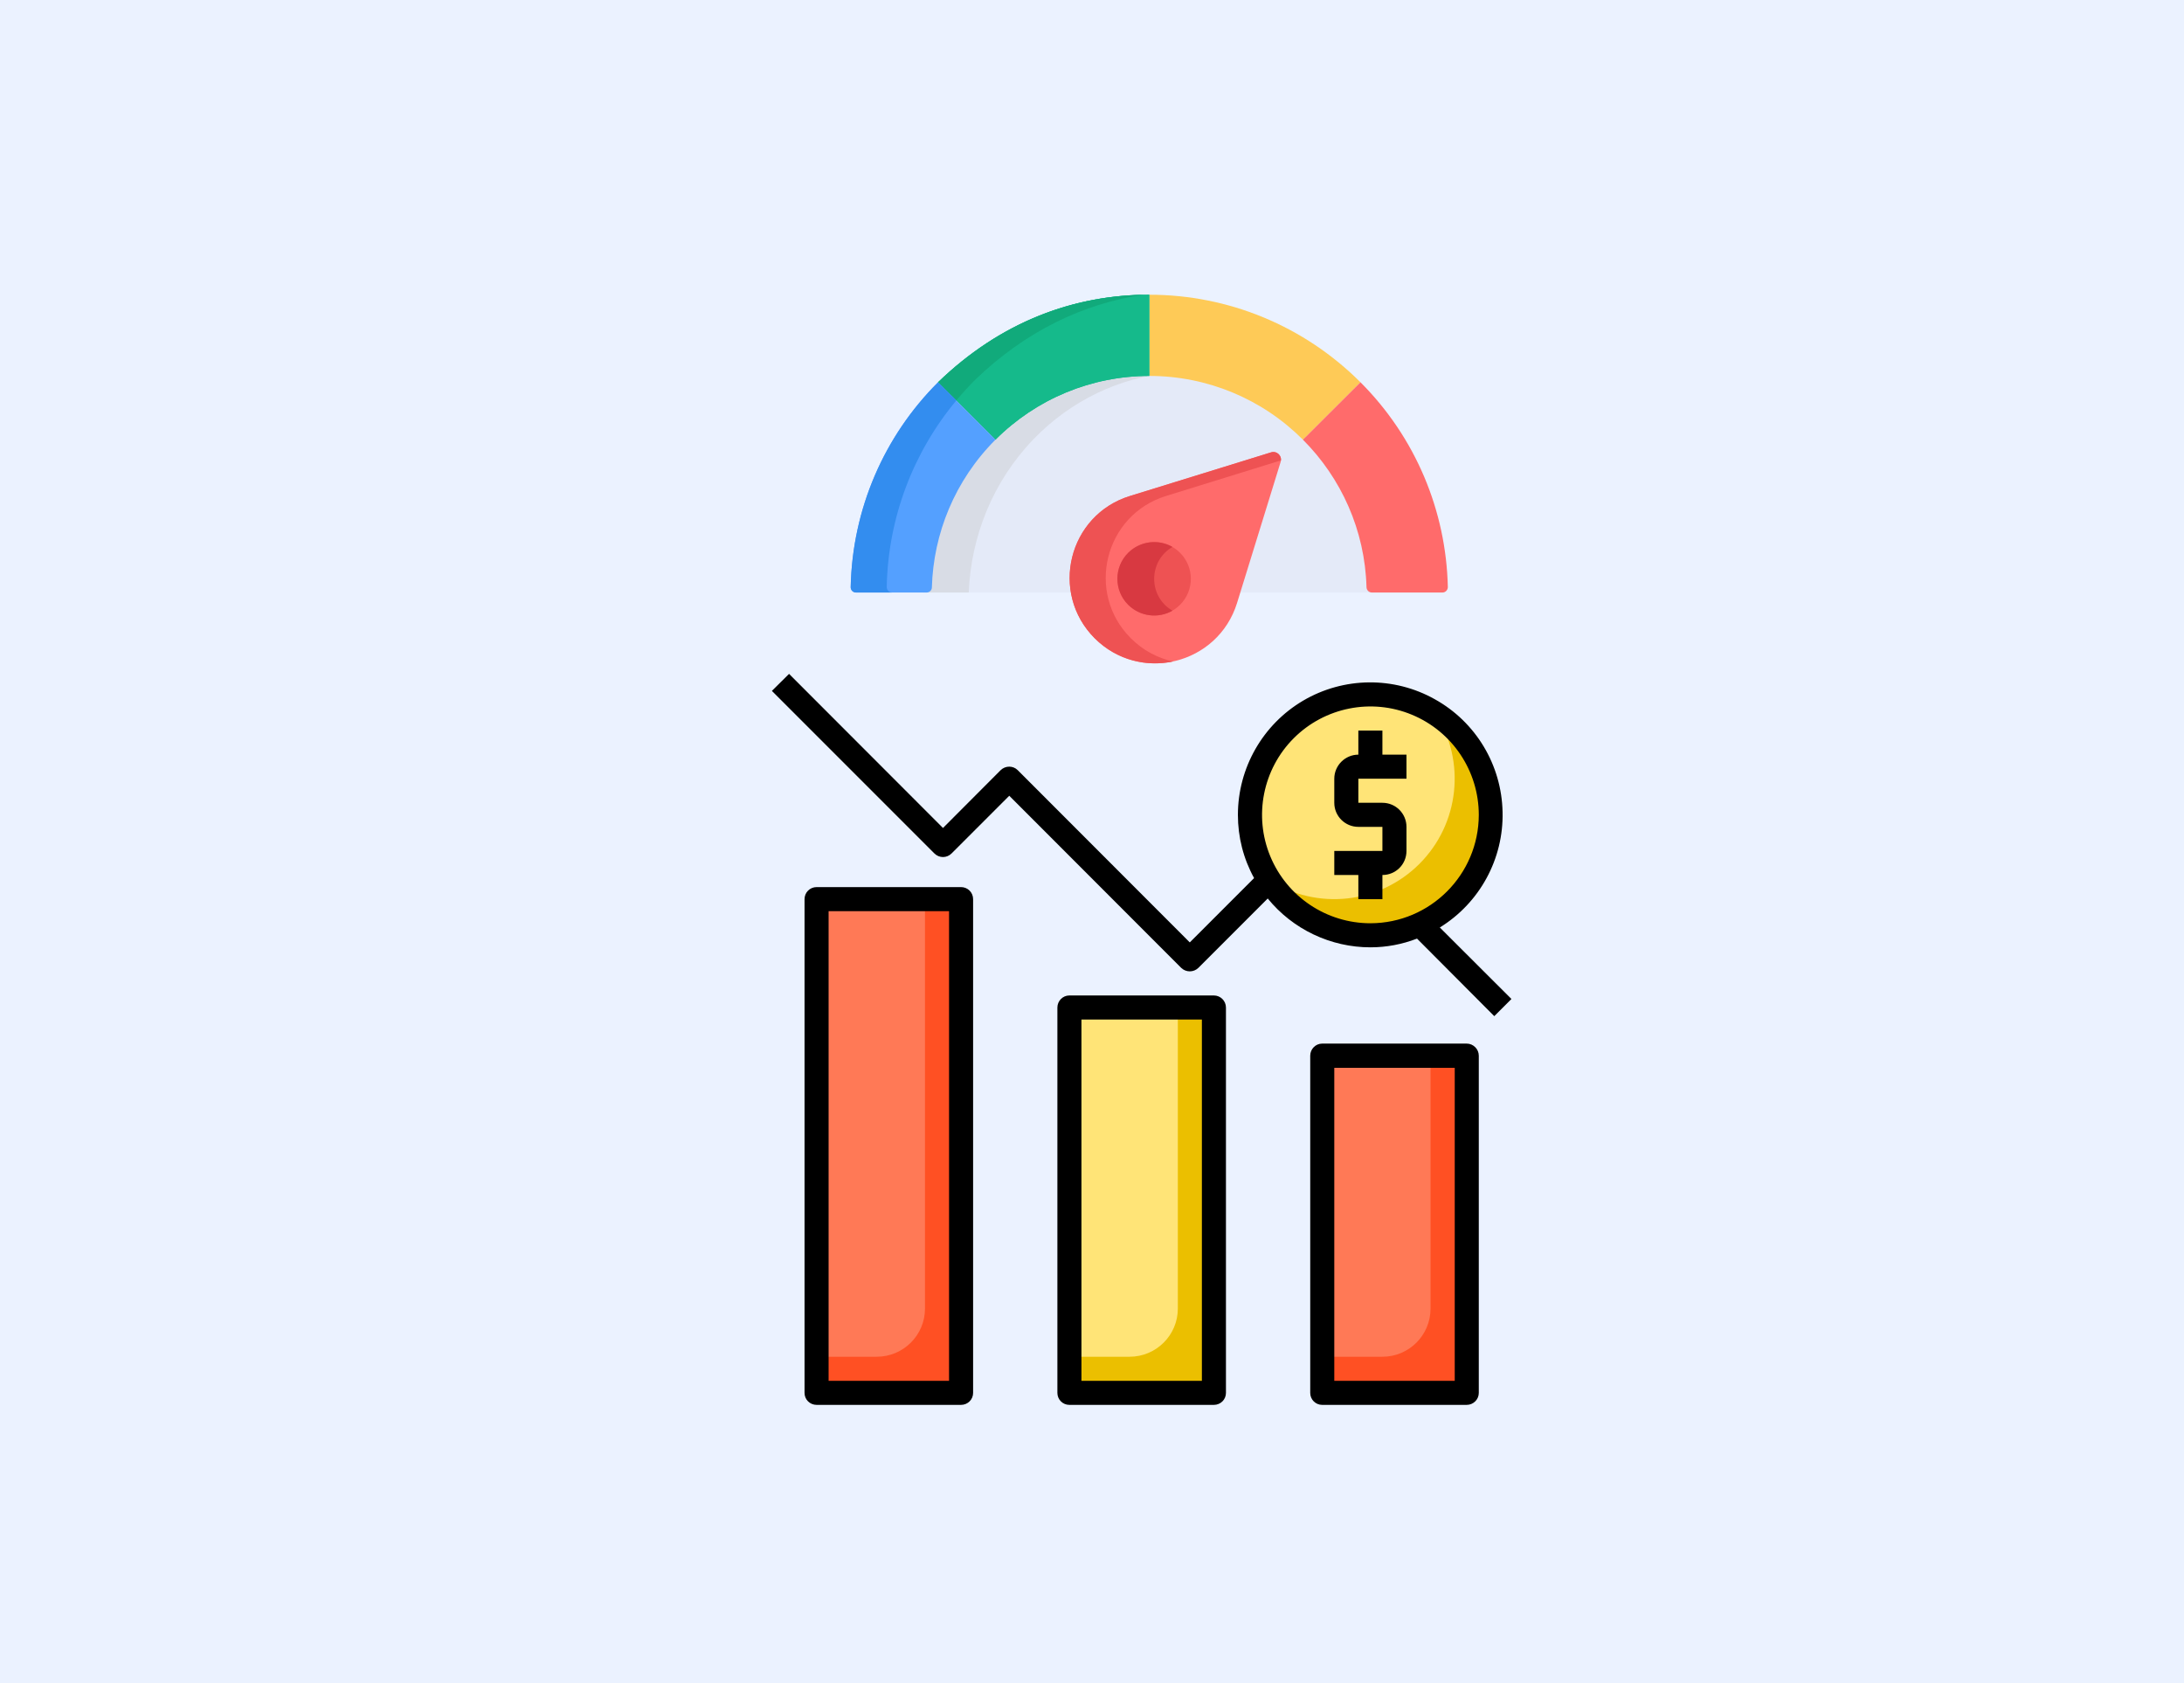 <?xml version="1.0" encoding="UTF-8"?>
<!DOCTYPE svg PUBLIC "-//W3C//DTD SVG 1.1//EN" "http://www.w3.org/Graphics/SVG/1.1/DTD/svg11.dtd">
<!-- Creator: CorelDRAW X7 -->
<svg xmlns="http://www.w3.org/2000/svg" xml:space="preserve" width="155.222mm" height="119.592mm" version="1.1" style="shape-rendering:geometricPrecision; text-rendering:geometricPrecision; image-rendering:optimizeQuality; fill-rule:evenodd; clip-rule:evenodd"
viewBox="0 0 15522 11959"
 xmlns:xlink="http://www.w3.org/1999/xlink"
 enable-background="new 0 0 64 64">
 <defs>
  <style type="text/css">
   <![CDATA[
    .fil11 {fill:#11AA7B}
    .fil9 {fill:#15BA8B}
    .fil12 {fill:#338DEF}
    .fil10 {fill:#54A0FF}
    .fil15 {fill:#D83941}
    .fil7 {fill:#D8DCE5}
    .fil6 {fill:#E4EAF8}
    .fil0 {fill:#EBF2FF}
    .fil14 {fill:#EE5253}
    .fil8 {fill:#FECA57}
    .fil13 {fill:#FF6B6B}
    .fil4 {fill:#EBBF00;fill-rule:nonzero}
    .fil3 {fill:#FF5023;fill-rule:nonzero}
    .fil1 {fill:#FF7956;fill-rule:nonzero}
    .fil2 {fill:#FFE477;fill-rule:nonzero}
    .fil5 {fill:black;fill-rule:nonzero}
   ]]>
  </style>
 </defs>
 <g id="Layer_x0020_1">
  <g id="_2689957714288">
   <rect class="fil0" width="15522" height="11959"/>
   <g>
    <g>
     <polygon class="fil1" points="9397,9897 10424,9897 10424,7501 9397,7501 "/>
     <polygon class="fil2" points="7600,9897 8627,9897 8627,7159 7600,7159 "/>
     <polygon class="fil1" points="5804,9897 6830,9897 6830,6389 5804,6389 "/>
     <path class="fil3" d="M6830 6389l0 3508 -1026 0 0 -257 427 0c189,0 343,-153 343,-342l0 -2909 256 0z"/>
     <path class="fil3" d="M10424 7501l0 2396 -1027 0 0 -257 428 0c189,0 342,-153 342,-342l0 -1797 257 0z"/>
     <path class="fil4" d="M8627 7159l0 2738 -1027 0 0 -257 428 0c189,0 343,-153 343,-342l0 -2139 256 0z"/>
     <path class="fil2" d="M10595 5790c0,472 -383,855 -855,855 -473,0 -856,-383 -856,-855 0,-473 383,-856 856,-856 472,0 855,383 855,856z"/>
     <path class="fil4" d="M10595 5790c0,379 -250,714 -614,821 -364,107 -756,-39 -961,-358 339,217 783,170 1068,-115 285,-285 332,-729 115,-1068 244,157 392,429 392,720z"/>
     <path class="fil5" d="M8627 7073l-1027 0c-47,0 -85,39 -85,86l0 2738c0,47 38,85 85,85l1027 0c48,0 86,-38 86,-85l0 -2738c0,-47 -38,-86 -86,-86zm-85 2738l-856 0 0 -2567 856 0 0 2567z"/>
     <path class="fil5" d="M6830 6303l-1026 0c-48,0 -86,38 -86,86l0 3508c0,47 38,85 86,85l1026 0c48,0 86,-38 86,-85l0 -3508c0,-48 -38,-86 -86,-86zm-85 3508l-856 0 0 -3337 856 0 0 3337z"/>
     <path class="fil5" d="M10424 7415l-1027 0c-47,0 -85,39 -85,86l0 2396c0,47 38,85 85,85l1027 0c47,0 86,-38 86,-85l0 -2396c0,-47 -39,-86 -86,-86zm-85 2396l-856 0 0 -2224 856 0 0 2224z"/>
     <path class="fil5" d="M10233 6590c284,-175 454,-488 446,-821 -7,-334 -190,-639 -482,-801 -291,-163 -647,-159 -935,10 -287,169 -464,478 -464,812 0,157 39,311 115,449l-457 457 -1223 -1224c-33,-33 -87,-33 -121,0l-410 411 -1094 -1095 -122 121 1155 1155c34,34 88,34 122,0l410 -410 1222 1223c34,33 88,33 122,0l493 -493c178,219 447,347 730,347 113,0 225,-21 331,-62l549 551 122 -122 -509 -508zm-493 -30c-312,0 -593,-188 -712,-476 -119,-287 -53,-619 167,-839 220,-220 552,-286 839,-167 288,119 476,400 476,712 -1,425 -345,769 -770,770z"/>
     <path class="fil5" d="M9654 5533l0 171 171 0c95,0 171,77 171,171l0 171c0,95 -76,171 -171,171l0 172 -171 0 0 -172 -171 0 0 -171 342 0 0 -171 -171 0c-94,0 -171,-76 -171,-171l0 -171c0,-94 77,-171 171,-171l0 -171 171 0 0 171 171 0 0 171 -342 0z"/>
    </g>
    <g>
     <path class="fil6" d="M9741 4173c-11,-416 -184,-793 -460,-1070l0 0c-294,-294 -692,-461 -1113,-461 -409,0 -811,159 -1113,461 -295,295 -450,680 -461,1070 0,21 -18,37 -39,37l3225 0c-21,0 -38,-16 -39,-37zm0 0z"/>
     <path class="fil7" d="M7345 3121c267,-277 612,-438 970,-472 -49,-4 -98,-7 -147,-7 -409,0 -811,159 -1113,461 -295,295 -450,680 -461,1070 0,21 -18,37 -39,37l330 0c16,-397 170,-788 460,-1089l0 0zm0 0z"/>
     <path class="fil8" d="M9669 2716c-399,-399 -937,-622 -1501,-622l0 577c413,0 804,164 1092,453l409 -408zm0 0z"/>
     <path class="fil9" d="M6667 2716l408 408c290,-290 682,-453 1093,-453l0 -577c-535,0 -1055,191 -1501,622l0 0zm0 0z"/>
     <path class="fil9" d="M6667 2716l408 408c290,-290 682,-453 1093,-453l0 -577c-535,0 -1055,191 -1501,622l0 0zm0 0z"/>
     <path class="fil10" d="M6046 4171c-1,21 16,39 38,39l501 0c21,0 38,-16 38,-37 11,-382 163,-760 452,-1049l-408 -408c-384,383 -609,901 -621,1455zm0 0z"/>
     <path class="fil11" d="M6930 2699c361,-348 771,-542 1197,-605 -520,10 -1025,202 -1460,622l130 129c42,-50 86,-99 133,-146l0 0zm0 0z"/>
     <path class="fil12" d="M6341 4210c-22,0 -39,-18 -39,-39 10,-493 188,-957 495,-1326l-130 -129c-384,383 -609,901 -621,1455 -1,21 16,39 38,39l501 0 -244 0zm0 0z"/>
     <path class="fil13" d="M9669 2716l-409 408c271,271 441,642 452,1049 1,21 18,37 39,37l501 0c21,0 38,-18 38,-39 -12,-541 -229,-1063 -621,-1455l0 0zm0 0z"/>
     <path class="fil13" d="M8792 4284l310 -1003c12,-41 -27,-80 -68,-67l-1003 310c-438,135 -574,687 -251,1011 324,324 876,187 1012,-251l0 0zm0 0z"/>
     <path class="fil14" d="M8037 4535c-324,-324 -187,-876 250,-1011l817 -253c4,-37 -32,-69 -70,-57l-1003 310c-438,135 -574,687 -251,1011 157,156 367,205 557,165 -108,-24 -213,-78 -300,-165zm0 0z"/>
     <path class="fil14" d="M8387 3928c-102,-102 -267,-102 -369,0 -102,102 -102,267 0,369 102,102 267,102 369,0 102,-102 102,-267 0,-369zm0 0z"/>
     <path class="fil15" d="M8333 3886c-100,-57 -229,-43 -315,42 -102,102 -102,267 0,369 86,85 215,99 315,42 -174,-101 -173,-352 0,-453l0 0zm0 0z"/>
    </g>
   </g>
  </g>
 </g>
</svg>
